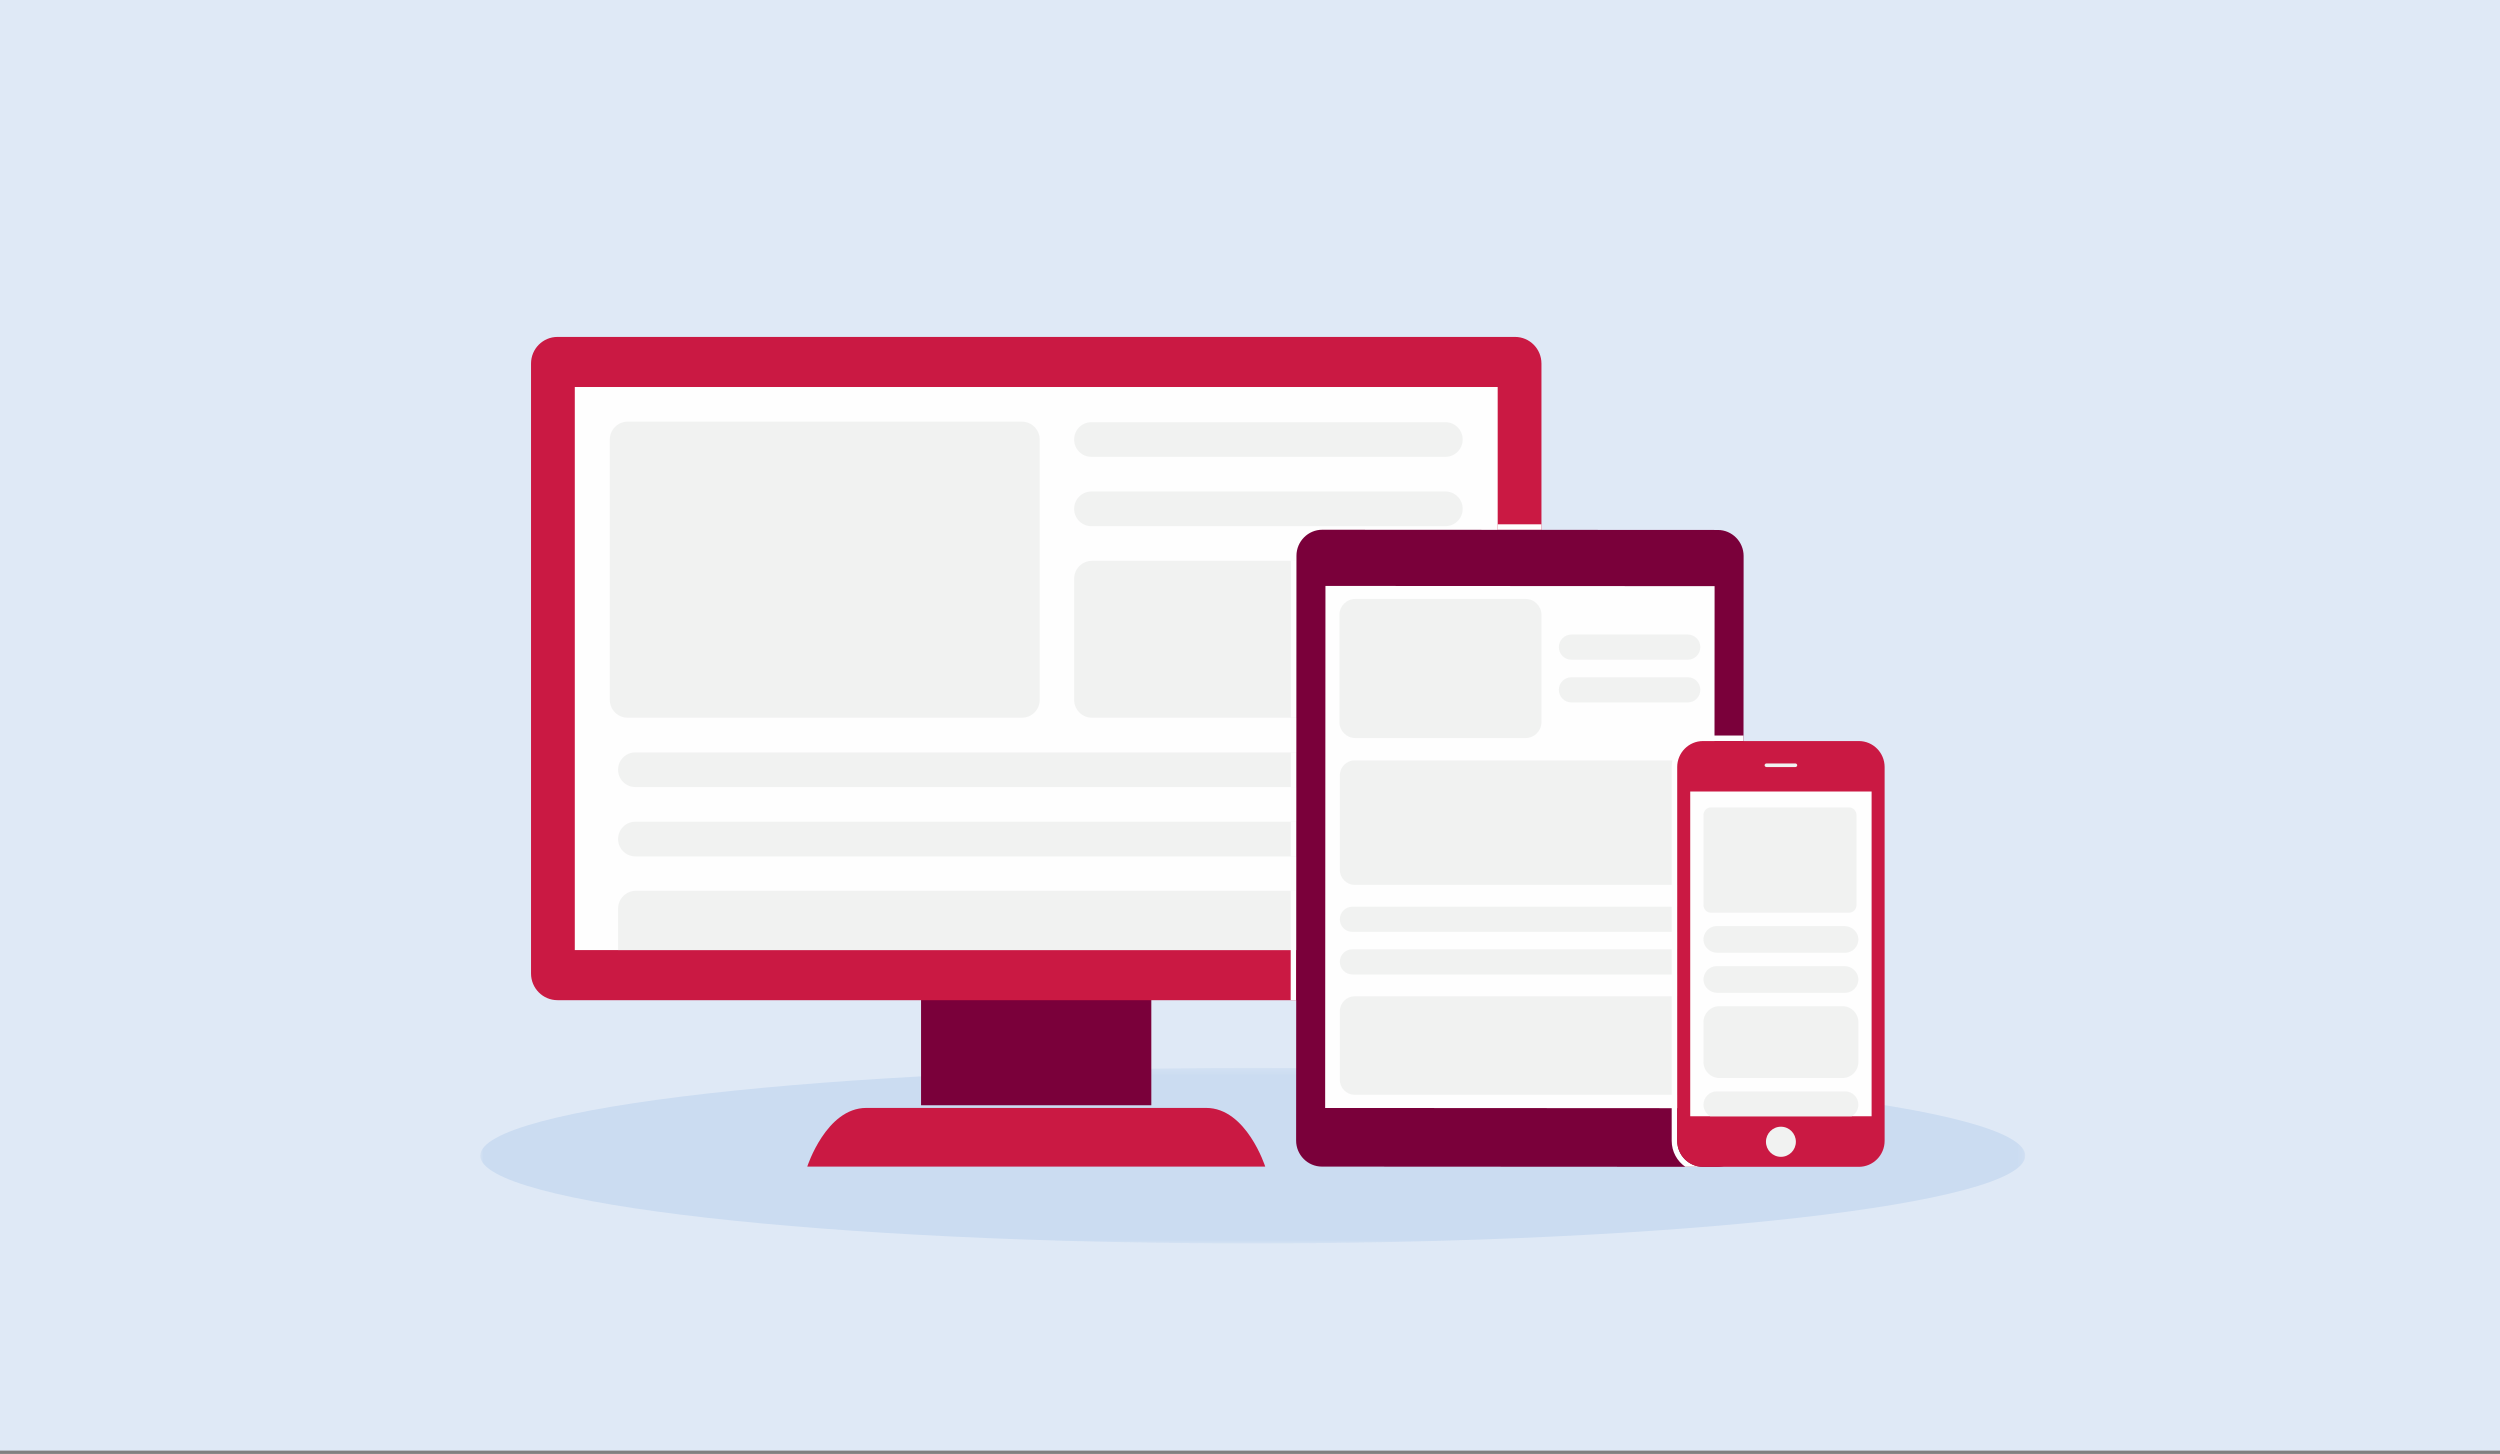<?xml version="1.0" encoding="UTF-8"?>
<svg width="380px" height="221px" viewBox="0 0 380 221" version="1.1" xmlns="http://www.w3.org/2000/svg" xmlns:xlink="http://www.w3.org/1999/xlink">
    <rect x="0" y="0" width="380" height="221" fill="#808080" stroke="none"/>
    <!-- Generator: Sketch 56.3 (81716) - https://sketch.com -->
    <title>Group 28</title>
    <desc>Created with Sketch.</desc>
    <defs>
        <rect id="path-1" x="0" y="1.13686838e-13" width="380" height="220.49"></rect>
        <polygon id="path-3" points="0 0.323 234.838 0.323 234.838 27 0 27"></polygon>
        <polygon id="path-5" points="0 137.963 234.838 137.963 234.838 0.212 0 0.212"></polygon>
    </defs>
    <g id="Page-1" stroke="none" stroke-width="1" fill="none" fill-rule="evenodd">
        <g id="How-to-Read-Credit-Card-Statement-(Page-1)" transform="translate(-130, -6366)">
            <g id="Group-26" transform="translate(130, 6366)">
                <g id="Group-9">
                    <g id="Box4">
                        <g id="Group-28">
                            <mask id="mask-2" fill="white">
                                <use xlink:href="#path-1"></use>
                            </mask>
                            <use id="Rectangle" fill="#DFE9F6" xlink:href="#path-1"></use>
                            <g id="Group-53" mask="url(#mask-2)">
                                <g transform="translate(73, 51)">
                                    <g id="Group-3" stroke-width="1" fill="none" transform="translate(0, 111)">
                                        <mask id="mask-4" fill="white">
                                            <use xlink:href="#path-3"></use>
                                        </mask>
                                        <g id="Clip-2"></g>
                                        <path d="M234.838,13.662 C234.838,21.028 182.268,27 117.419,27 C52.57,27 -0,21.028 -0,13.662 C-0,6.295 52.57,0.323 117.419,0.323 C182.268,0.323 234.838,6.295 234.838,13.662" id="Fill-1" fill="#CBDCF1" mask="url(#mask-4)"></path>
                                    </g>
                                    <polygon id="Fill-4" fill="#7A003A" points="67 117 102 117 102 100 67 100"></polygon>
                                    <g id="Group-52" stroke-width="1" fill="none">
                                        <path d="M119.313,126.323 L49.704,126.323 C49.704,126.323 52.577,117.404 58.677,117.404 L110.34,117.404 C116.459,117.404 119.313,126.323 119.313,126.323" id="Fill-5" fill="#CA1943"></path>
                                        <path d="M157.282,101.026 L11.735,101.026 C9.516,101.026 7.716,99.213 7.716,96.978 L7.716,4.26 C7.716,2.024 9.516,0.212 11.735,0.212 L157.282,0.212 C159.501,0.212 161.301,2.024 161.301,4.26 L161.301,96.978 C161.301,99.213 159.501,101.026 157.282,101.026" id="Fill-7" fill="#CA1943"></path>
                                        <mask id="mask-6" fill="white">
                                            <use xlink:href="#path-5"></use>
                                        </mask>
                                        <g id="Clip-10"></g>
                                        <polygon id="Fill-9" fill="#FEFEFE" mask="url(#mask-6)" points="14.369 93.412 154.648 93.412 154.648 7.825 14.369 7.825"></polygon>
                                        <path d="M82.323,58.096 L22.404,58.096 C20.904,58.096 19.689,56.872 19.689,55.362 L19.689,15.826 C19.689,14.316 20.904,13.093 22.404,13.093 L82.323,13.093 C83.822,13.093 85.037,14.316 85.037,15.826 L85.037,55.362 C85.037,56.872 83.822,58.096 82.323,58.096" id="Fill-11" fill="#F1F2F1" mask="url(#mask-6)"></path>
                                        <path d="M146.712,18.441 L92.883,18.441 C91.439,18.441 90.268,17.262 90.268,15.807 C90.268,14.352 91.439,13.173 92.883,13.173 L146.712,13.173 C148.157,13.173 149.328,14.352 149.328,15.807 C149.328,17.262 148.157,18.441 146.712,18.441" id="Fill-12" fill="#F1F2F1" mask="url(#mask-6)"></path>
                                        <path d="M146.712,28.977 L92.883,28.977 C91.439,28.977 90.268,27.798 90.268,26.343 C90.268,24.889 91.439,23.709 92.883,23.709 L146.712,23.709 C148.157,23.709 149.328,24.889 149.328,26.343 C149.328,27.798 148.157,28.977 146.712,28.977" id="Fill-13" fill="#F1F2F1" mask="url(#mask-6)"></path>
                                        <path d="M146.613,58.096 L92.982,58.096 C91.483,58.096 90.268,56.872 90.268,55.362 L90.268,36.979 C90.268,35.47 91.483,34.245 92.982,34.245 L146.613,34.245 C148.112,34.245 149.327,35.47 149.327,36.979 L149.327,55.362 C149.327,56.872 148.112,58.096 146.613,58.096" id="Fill-14" fill="#F1F2F1" mask="url(#mask-6)"></path>
                                        <path d="M149.328,93.412 L20.948,93.412 L20.948,87.13 C20.948,85.62 22.163,84.397 23.662,84.397 L146.613,84.397 C148.112,84.397 149.328,85.62 149.328,87.13 L149.328,93.412 Z" id="Fill-15" fill="#F1F2F1" mask="url(#mask-6)"></path>
                                        <path d="M146.712,68.632 L23.563,68.632 C22.118,68.632 20.948,67.453 20.948,65.999 C20.948,64.544 22.118,63.365 23.563,63.365 L146.712,63.365 C148.157,63.365 149.328,64.544 149.328,65.999 C149.328,67.453 148.157,68.632 146.712,68.632" id="Fill-16" fill="#F1F2F1" mask="url(#mask-6)"></path>
                                        <path d="M146.712,79.169 L23.563,79.169 C22.118,79.169 20.948,77.989 20.948,76.535 C20.948,75.08 22.118,73.901 23.563,73.901 L146.712,73.901 C148.157,73.901 149.328,75.08 149.328,76.535 C149.328,77.989 148.157,79.169 146.712,79.169" id="Fill-17" fill="#F1F2F1" mask="url(#mask-6)"></path>
                                        <path d="M160.355,121.918 C160.355,123.217 159.309,124.269 158.019,124.269 C156.73,124.268 155.685,123.215 155.686,121.916 C155.686,120.617 156.732,119.565 158.022,119.566 C159.312,119.566 160.356,120.619 160.355,121.918" id="Fill-19" fill="#F1F2F1" mask="url(#mask-6)"></path>
                                        <polygon id="Fill-20" fill="#FEFEFE" mask="url(#mask-6)" points="154.648 29.539 161.3 29.539 161.3 28.695 154.648 28.695"></polygon>
                                        <polygon id="Fill-21" fill="#FEFEFE" mask="url(#mask-6)" points="124.047 58.096 123.21 58.096 123.221 34.245 124.059 34.245"></polygon>
                                        <polygon id="Fill-22" fill="#FEFEFE" mask="url(#mask-6)" points="124.041 68.632 123.203 68.632 123.206 63.365 124.044 63.365"></polygon>
                                        <polygon id="Fill-23" fill="#FEFEFE" mask="url(#mask-6)" points="124.036 79.169 123.198 79.169 123.205 73.901 124.043 73.901"></polygon>
                                        <polygon id="Fill-24" fill="#FEFEFE" mask="url(#mask-6)" points="124.023 101.026 123.185 101.026 123.194 84.397 124.032 84.397"></polygon>
                                        <path d="M188.057,126.357 L127.93,126.323 C125.773,126.321 124.009,124.543 124.01,122.371 L124.062,33.468 C124.062,31.296 125.828,29.519 127.984,29.521 L188.111,29.555 C190.268,29.557 192.031,31.334 192.03,33.506 L191.979,122.411 C191.978,124.582 190.213,126.358 188.057,126.357" id="Fill-25" fill="#7A003A" mask="url(#mask-6)"></path>
                                        <polygon id="Fill-26" fill="#FEFEFE" mask="url(#mask-6)" points="187.573 117.446 128.423 117.411 128.468 38.061 187.618 38.095"></polygon>
                                        <path d="M158.888,61.184 L133.006,61.184 C131.673,61.184 130.593,60.096 130.593,58.754 L130.593,42.467 C130.593,41.125 131.673,40.037 133.006,40.037 L158.888,40.037 C160.22,40.037 161.301,41.125 161.301,42.467 L161.301,58.754 C161.301,60.096 160.22,61.184 158.888,61.184" id="Fill-27" fill="#F1F2F1" mask="url(#mask-6)"></path>
                                        <path d="M183.236,83.501 L132.927,83.501 C131.672,83.501 130.655,82.476 130.655,81.211 L130.655,66.867 C130.655,65.602 131.672,64.577 132.927,64.577 L183.236,64.577 C184.491,64.577 185.509,65.602 185.509,66.867 L185.509,81.211 C185.509,82.476 184.491,83.501 183.236,83.501" id="Fill-28" fill="#F1F2F1" mask="url(#mask-6)"></path>
                                        <path d="M183.236,115.408 L132.927,115.408 C131.672,115.408 130.655,114.383 130.655,113.119 L130.655,102.725 C130.655,101.46 131.672,100.436 132.927,100.436 L183.236,100.436 C184.491,100.436 185.509,101.46 185.509,102.725 L185.509,113.119 C185.509,114.383 184.491,115.408 183.236,115.408" id="Fill-29" fill="#F1F2F1" mask="url(#mask-6)"></path>
                                        <path d="M183.61,90.647 L132.553,90.647 C131.504,90.647 130.654,89.79 130.654,88.734 C130.654,87.678 131.504,86.821 132.553,86.821 L183.61,86.821 C184.659,86.821 185.509,87.678 185.509,88.734 C185.509,89.79 184.659,90.647 183.61,90.647" id="Fill-30" fill="#F1F2F1" mask="url(#mask-6)"></path>
                                        <path d="M183.549,49.279 L165.844,49.279 C164.795,49.279 163.945,48.422 163.945,47.366 C163.945,46.309 164.795,45.452 165.844,45.452 L183.549,45.452 C184.598,45.452 185.448,46.309 185.448,47.366 C185.448,48.422 184.598,49.279 183.549,49.279" id="Fill-31" fill="#F1F2F1" mask="url(#mask-6)"></path>
                                        <path d="M183.549,55.768 L165.844,55.768 C164.795,55.768 163.945,54.912 163.945,53.855 C163.945,52.799 164.795,51.942 165.844,51.942 L183.549,51.942 C184.598,51.942 185.448,52.799 185.448,53.855 C185.448,54.912 184.598,55.768 183.549,55.768" id="Fill-32" fill="#F1F2F1" mask="url(#mask-6)"></path>
                                        <path d="M183.61,97.115 L132.553,97.115 C131.504,97.115 130.654,96.259 130.654,95.203 C130.654,94.146 131.504,93.29 132.553,93.29 L183.61,93.29 C184.659,93.29 185.509,94.146 185.509,95.203 C185.509,96.259 184.659,97.115 183.61,97.115" id="Fill-33" fill="#F1F2F1" mask="url(#mask-6)"></path>
                                        <path d="M208.037,87.736 L187.077,87.736 C186.444,87.736 185.931,87.22 185.931,86.582 L185.931,72.877 C185.931,72.24 186.444,71.723 187.077,71.723 L208.037,71.723 C208.67,71.723 209.183,72.24 209.183,72.877 L209.183,86.582 C209.183,87.22 208.67,87.736 208.037,87.736" id="Fill-35" fill="#F1F2F1" mask="url(#mask-6)"></path>
                                        <path d="M207.457,93.824 L188.047,93.824 C186.984,93.824 186.028,93.042 185.935,91.976 C185.832,90.774 186.77,89.766 187.943,89.766 L207.353,89.766 C208.415,89.766 209.372,90.547 209.464,91.613 C209.568,92.815 208.629,93.824 207.457,93.824" id="Fill-36" fill="#F1F2F1" mask="url(#mask-6)"></path>
                                        <path d="M207.454,99.911 L188.05,99.911 C186.987,99.911 186.031,99.129 185.939,98.063 C185.835,96.861 186.773,95.853 187.945,95.853 L207.35,95.853 C208.412,95.853 209.369,96.634 209.461,97.7 C209.565,98.902 208.626,99.911 207.454,99.911" id="Fill-37" fill="#F1F2F1" mask="url(#mask-6)"></path>
                                        <path d="M207.059,112.859 L188.343,112.859 C187.011,112.859 185.93,111.771 185.93,110.429 L185.93,104.37 C185.93,103.027 187.011,101.94 188.343,101.94 L207.059,101.94 C208.391,101.94 209.472,103.027 209.472,104.37 L209.472,110.429 C209.472,111.771 208.391,112.859 207.059,112.859" id="Fill-38" fill="#F1F2F1" mask="url(#mask-6)"></path>
                                        <path d="M209.469,116.917 C209.469,115.797 208.567,114.888 207.454,114.888 L187.945,114.888 C186.833,114.888 185.931,115.797 185.931,116.917 C185.931,117.671 186.343,118.321 186.948,118.67 L208.451,118.67 C209.057,118.321 209.469,117.671 209.469,116.917" id="Fill-39" fill="#F1F2F1" mask="url(#mask-6)"></path>
                                        <path d="M208.225,74.938 C208.116,74.851 207.958,74.87 207.872,74.981 L202.16,82.311 C202.073,82.265 201.977,82.236 201.872,82.236 C201.793,82.236 201.719,82.253 201.65,82.279 L197.998,77.211 C198.047,77.122 198.078,77.02 198.078,76.91 C198.078,76.566 197.801,76.287 197.459,76.287 C197.117,76.287 196.841,76.566 196.841,76.91 C196.841,77.017 196.87,77.116 196.917,77.204 L195.904,78.59 C195.863,78.581 195.821,78.576 195.778,78.576 C195.583,78.576 195.41,78.67 195.297,78.812 L194.701,78.624 C194.64,78.344 194.393,78.134 194.097,78.134 C193.755,78.134 193.478,78.413 193.478,78.757 C193.478,78.862 193.507,78.959 193.552,79.046 L191.405,82.28 C191.352,82.265 191.297,82.255 191.239,82.255 C191.095,82.255 190.963,82.307 190.858,82.39 L189.277,81.132 C189.293,81.076 189.304,81.019 189.304,80.959 C189.304,80.614 189.027,80.335 188.685,80.335 C188.344,80.335 188.067,80.614 188.067,80.959 C188.067,81.071 188.099,81.176 188.151,81.267 L186.821,83.815 C186.757,83.939 186.804,84.092 186.927,84.157 C186.964,84.176 187.004,84.186 187.044,84.186 C187.134,84.186 187.221,84.137 187.267,84.051 L188.562,81.569 C188.602,81.577 188.643,81.582 188.685,81.582 C188.781,81.582 188.871,81.558 188.952,81.518 L190.623,82.849 C190.623,82.858 190.621,82.868 190.621,82.878 C190.621,83.222 190.898,83.501 191.239,83.501 C191.581,83.501 191.858,83.222 191.858,82.878 C191.858,82.78 191.833,82.688 191.793,82.606 L193.948,79.36 C193.996,79.372 194.046,79.38 194.097,79.38 C194.303,79.38 194.484,79.278 194.597,79.122 L195.17,79.303 C195.219,79.597 195.472,79.823 195.778,79.823 C196.12,79.823 196.397,79.544 196.397,79.2 C196.397,79.085 196.364,78.979 196.311,78.887 L197.314,77.514 C197.36,77.525 197.409,77.533 197.459,77.533 C197.507,77.533 197.552,77.527 197.597,77.516 L201.293,82.646 C201.269,82.712 201.253,82.784 201.253,82.859 C201.253,83.203 201.53,83.482 201.872,83.482 C202.213,83.482 202.491,83.203 202.491,82.859 C202.491,82.814 202.485,82.769 202.475,82.727 L208.268,75.293 C208.353,75.183 208.334,75.024 208.225,74.938" id="Fill-40" fill="#7A003A" mask="url(#mask-6)"></path>
                                        <path d="M181.936,122.408 L181.936,65.59 C181.936,63.408 183.691,61.641 185.856,61.641 L192.014,61.641 L192.015,60.797 L185.856,60.797 C183.233,60.797 181.098,62.947 181.098,65.59 L181.098,122.408 C181.098,124.044 181.917,125.49 183.162,126.355 L185.832,126.356 C183.678,126.342 181.936,124.58 181.936,122.408" id="Fill-41" fill="#FEFEFE" mask="url(#mask-6)"></path>
                                        <path d="M209.542,126.357 L185.857,126.357 C183.691,126.357 181.936,124.589 181.936,122.409 L181.936,65.59 C181.936,63.409 183.691,61.64 185.857,61.64 L209.542,61.64 C211.707,61.64 213.463,63.409 213.463,65.59 L213.463,122.409 C213.463,124.589 211.707,126.357 209.542,126.357" id="Fill-42" fill="#CA1943" mask="url(#mask-6)"></path>
                                        <polygon id="Fill-43" fill="#FEFEFE" mask="url(#mask-6)" points="183.915 118.671 211.484 118.671 211.484 69.311 183.915 69.311"></polygon>
                                        <path d="M187.077,87.736 C186.444,87.736 185.931,87.22 185.931,86.582 L185.931,72.877 C185.931,72.24 186.444,71.723 187.077,71.723 L208.037,71.723 C208.67,71.723 209.183,72.24 209.183,72.877 L209.183,86.582 C209.183,87.22 208.67,87.736 208.037,87.736 L187.077,87.736 Z" id="Fill-44" fill="#F1F2F1" mask="url(#mask-6)"></path>
                                        <path d="M207.457,93.824 L188.047,93.824 C186.984,93.824 186.028,93.042 185.935,91.976 C185.832,90.774 186.77,89.766 187.943,89.766 L207.353,89.766 C208.415,89.766 209.372,90.547 209.464,91.613 C209.568,92.815 208.629,93.824 207.457,93.824" id="Fill-45" fill="#F1F2F1" mask="url(#mask-6)"></path>
                                        <path d="M207.454,99.911 L188.05,99.911 C186.987,99.911 186.031,99.129 185.939,98.063 C185.835,96.861 186.773,95.853 187.945,95.853 L207.35,95.853 C208.412,95.853 209.369,96.634 209.461,97.7 C209.565,98.902 208.626,99.911 207.454,99.911" id="Fill-46" fill="#F1F2F1" mask="url(#mask-6)"></path>
                                        <path d="M207.059,112.859 L188.343,112.859 C187.011,112.859 185.93,111.771 185.93,110.429 L185.93,104.37 C185.93,103.027 187.011,101.94 188.343,101.94 L207.059,101.94 C208.391,101.94 209.472,103.027 209.472,104.37 L209.472,110.429 C209.472,111.771 208.391,112.859 207.059,112.859" id="Fill-47" fill="#F1F2F1" mask="url(#mask-6)"></path>
                                        <path d="M209.469,116.917 C209.469,115.797 208.567,114.888 207.454,114.888 L187.945,114.888 C186.833,114.888 185.931,115.797 185.931,116.917 C185.931,117.671 186.343,118.321 186.948,118.67 L208.451,118.67 C209.057,118.321 209.469,117.671 209.469,116.917" id="Fill-48" fill="#F1F2F1" mask="url(#mask-6)"></path>
                                        <path d="M200.178,65.319 C200.178,65.471 200.043,65.596 199.877,65.596 L195.522,65.596 C195.356,65.596 195.22,65.471 195.22,65.319 C195.22,65.167 195.356,65.042 195.522,65.042 L199.877,65.042 C200.043,65.042 200.178,65.167 200.178,65.319" id="Fill-50" fill="#F1F2F1" mask="url(#mask-6)"></path>
                                        <path d="M199.973,122.549 C199.973,123.814 198.955,124.839 197.699,124.839 C196.444,124.839 195.426,123.814 195.426,122.549 C195.426,121.285 196.444,120.26 197.699,120.26 C198.955,120.26 199.973,121.285 199.973,122.549" id="Fill-51" fill="#F1F2F1" mask="url(#mask-6)"></path>
                                    </g>
                                </g>
                            </g>
                        </g>
                    </g>
                </g>
            </g>
        </g>
    </g>
</svg>